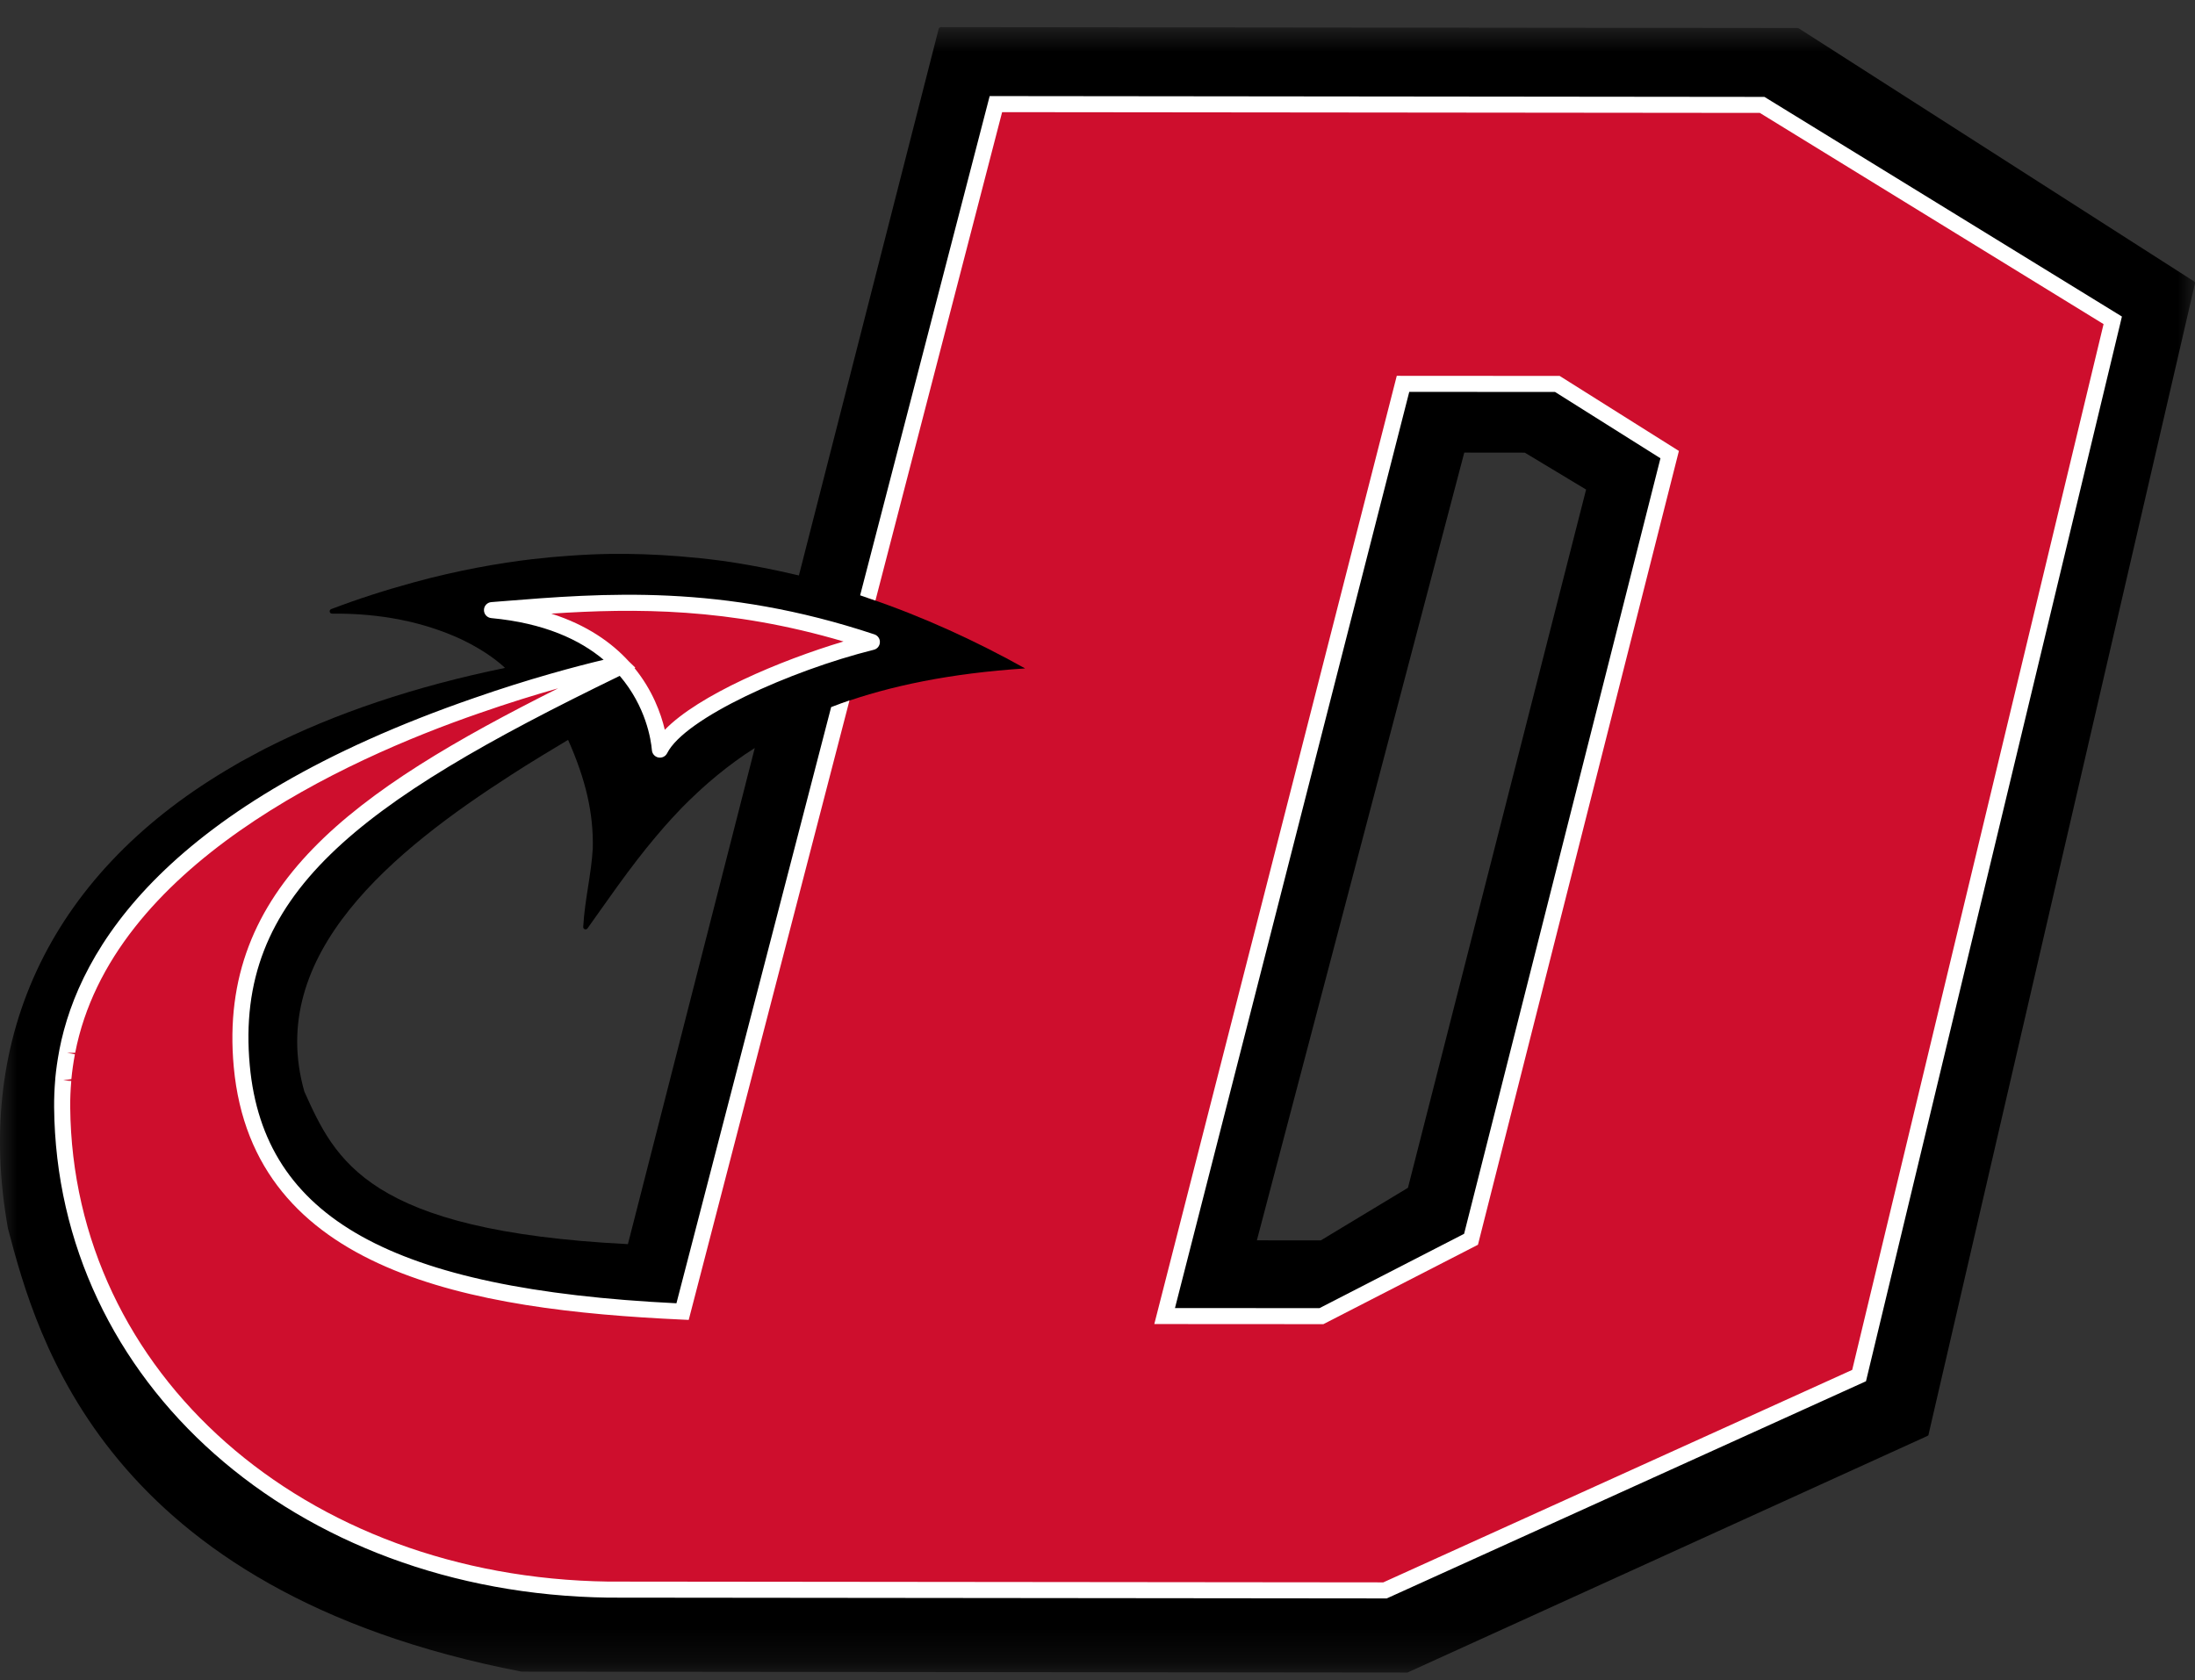 <svg width="64" height="49" viewBox="0 0 64 49" fill="none" xmlns="http://www.w3.org/2000/svg">
<rect x="0" y="0" width="64" height="49" fill="#333333" stroke="none"/>
<mask id="mask0_16370_9676" style="mask-type:luminance" maskUnits="userSpaceOnUse" x="0" y="0" width="64" height="49">
<path d="M64 0.792H0V48.781H64V0.792Z" fill="white"/>
</mask>
<g mask="url(#mask0_16370_9676)">
<path d="M63.967 8.204L52.447 0.827C52.437 0.82 52.424 0.816 52.411 0.816L27.436 0.791C27.405 0.791 27.377 0.812 27.369 0.843L23.294 16.783C23.279 16.779 23.264 16.776 23.249 16.773L23.164 16.754C22.868 16.684 22.558 16.617 22.241 16.556C21.796 16.47 21.402 16.404 21.036 16.354L20.987 16.348C20.629 16.3 20.244 16.26 19.811 16.225C19.104 16.169 18.439 16.146 17.778 16.156H17.759C17.416 16.161 17.051 16.177 16.609 16.208C16.251 16.232 15.88 16.266 15.507 16.31C15.262 16.339 15.01 16.373 14.759 16.412C14.187 16.499 13.605 16.61 13.029 16.742C12.715 16.814 12.391 16.895 12.068 16.984C11.23 17.212 10.441 17.467 9.656 17.765C9.625 17.777 9.607 17.809 9.613 17.842C9.619 17.874 9.647 17.897 9.68 17.897C11.081 17.883 12.35 18.135 13.454 18.648C14.192 18.999 14.608 19.367 14.725 19.48C12.097 20.02 9.758 20.805 7.773 21.814L7.755 21.822C7.622 21.89 7.492 21.961 7.363 22.031L7.182 22.129C7.123 22.159 7.065 22.19 7.009 22.222C6.971 22.243 6.934 22.265 6.897 22.288L6.817 22.335C1.554 25.378 -0.785 30.171 0.233 35.834C1.071 38.995 3.033 46.4 15.208 48.755L41.023 48.781C41.032 48.781 41.042 48.778 41.051 48.775L56.193 41.883C56.217 41.871 56.232 41.862 56.232 41.835L56.421 41.017L63.997 8.278C64.004 8.247 63.995 8.219 63.967 8.204ZM14.917 22.593L15.338 22.325C15.449 22.256 15.56 22.187 15.672 22.119L15.765 22.061C16.029 21.899 16.296 21.738 16.564 21.579C17.085 22.75 17.306 23.727 17.284 24.742C17.261 25.134 17.202 25.511 17.145 25.875C17.087 26.248 17.027 26.633 17.005 27.034C17.003 27.064 17.022 27.093 17.05 27.102C17.078 27.112 17.111 27.102 17.129 27.078L17.381 26.722C17.581 26.44 17.782 26.155 17.988 25.87C18.405 25.293 18.762 24.829 19.113 24.413C19.199 24.31 19.286 24.209 19.375 24.107C19.52 23.943 19.658 23.792 19.799 23.645L19.875 23.564C20.006 23.43 20.152 23.288 20.321 23.13C20.43 23.028 20.541 22.927 20.655 22.828C21.003 22.526 21.348 22.26 21.72 22.004C21.796 21.952 21.875 21.902 21.954 21.851L22.007 21.817L18.48 35.615L18.308 36.286C10.714 35.902 9.777 33.838 8.875 31.839C7.728 27.826 11.501 24.79 14.917 22.593ZM36.647 36.175L42.694 13.2L44.459 13.202L46.246 14.278L41.052 34.643L38.511 36.177L36.647 36.175Z" fill="black"/>
</g>
<path d="M51.378 3.059L29.037 3.037L25.301 17.439C26.928 17.991 28.459 18.698 29.89 19.495C27.71 19.637 25.954 20.004 24.5 20.526L19.901 38.254C12.748 37.926 7.542 36.433 7.049 31.1C6.552 25.726 10.76 22.985 18.133 19.422C18.128 19.417 18.123 19.412 18.118 19.407L18.098 19.388C18.092 19.382 18.086 19.376 18.081 19.371C17.46 19.509 15.863 19.894 13.899 20.579C9.451 22.115 3.014 25.24 1.961 30.662C1.958 30.676 1.956 30.691 1.953 30.706C1.908 30.95 1.871 31.198 1.848 31.451C1.846 31.47 1.845 31.489 1.844 31.507C1.822 31.764 1.81 32.024 1.812 32.29C1.882 40.124 8.786 46.238 17.734 46.362L40.383 46.385L54.205 40.119L61.601 9.342L51.378 3.059ZM42.891 36.144L38.529 38.386L33.957 38.383L40.907 11.194L45.408 11.198L48.683 13.258L42.891 36.144Z" fill="#CE0E2D"/>
<path d="M14.345 17.794C17.361 17.553 20.874 17.213 25.422 18.724C23.09 19.306 19.825 20.701 19.242 21.863C19.125 20.468 18.076 18.143 14.345 17.794Z" fill="#CE0E2D"/>
<path d="M51.446 2.826L28.856 2.802L25.079 17.363C25.228 17.413 25.377 17.463 25.525 17.515L29.219 3.271L51.312 3.293L61.334 9.453L54.005 39.954L40.333 46.151L17.738 46.128C8.863 46.005 2.117 40.055 2.047 32.288C2.045 32.046 2.055 31.796 2.078 31.527L1.844 31.507L2.081 31.473C2.104 31.237 2.137 31 2.184 30.749L1.954 30.706H2.192C3.248 25.264 10.029 22.163 13.977 20.8C14.829 20.502 15.611 20.262 16.273 20.075C10.324 23.06 6.33 25.858 6.816 31.121C7.37 37.111 13.736 38.206 19.891 38.487L20.081 38.496L24.768 20.43C24.585 20.492 24.407 20.556 24.234 20.623L19.723 38.011C11.419 37.603 7.695 35.524 7.283 31.078C6.823 26.107 10.396 23.436 18.07 19.712C18.835 20.608 18.982 21.575 19.008 21.883C19.017 21.988 19.095 22.073 19.198 22.093C19.212 22.096 19.227 22.097 19.242 22.097C19.33 22.097 19.411 22.048 19.452 21.968C19.963 20.949 23.038 19.559 25.478 18.951C25.58 18.926 25.652 18.837 25.655 18.733C25.66 18.629 25.594 18.535 25.495 18.502C21.04 17.021 17.619 17.296 14.601 17.539L14.326 17.561C14.205 17.57 14.111 17.671 14.111 17.792C14.109 17.913 14.202 18.015 14.323 18.027C15.87 18.172 16.905 18.658 17.6 19.243C16.821 19.429 15.446 19.791 13.823 20.358C4.875 23.449 2.309 27.643 1.732 30.616L1.724 30.663C1.674 30.928 1.638 31.179 1.614 31.43L1.61 31.487C1.586 31.771 1.576 32.035 1.578 32.293C1.65 40.32 8.595 46.469 17.734 46.596L40.383 46.619H40.434L54.407 40.285L61.83 9.397L61.869 9.232L51.446 2.826ZM24.594 18.709C22.739 19.265 20.368 20.27 19.384 21.285C19.27 20.804 19.025 20.13 18.501 19.485L18.524 19.472L18.334 19.289C17.832 18.74 17.111 18.228 16.074 17.897C18.517 17.735 21.26 17.724 24.594 18.709Z" fill="white"/>
<path d="M48.952 13.152L45.475 10.964L40.726 10.961L33.656 38.617L38.586 38.62L43.093 36.304L48.952 13.152ZM38.472 38.153L34.259 38.15L41.09 11.429L45.341 11.432L48.414 13.366L42.689 35.985L38.472 38.153Z" fill="white"/>
</svg>
